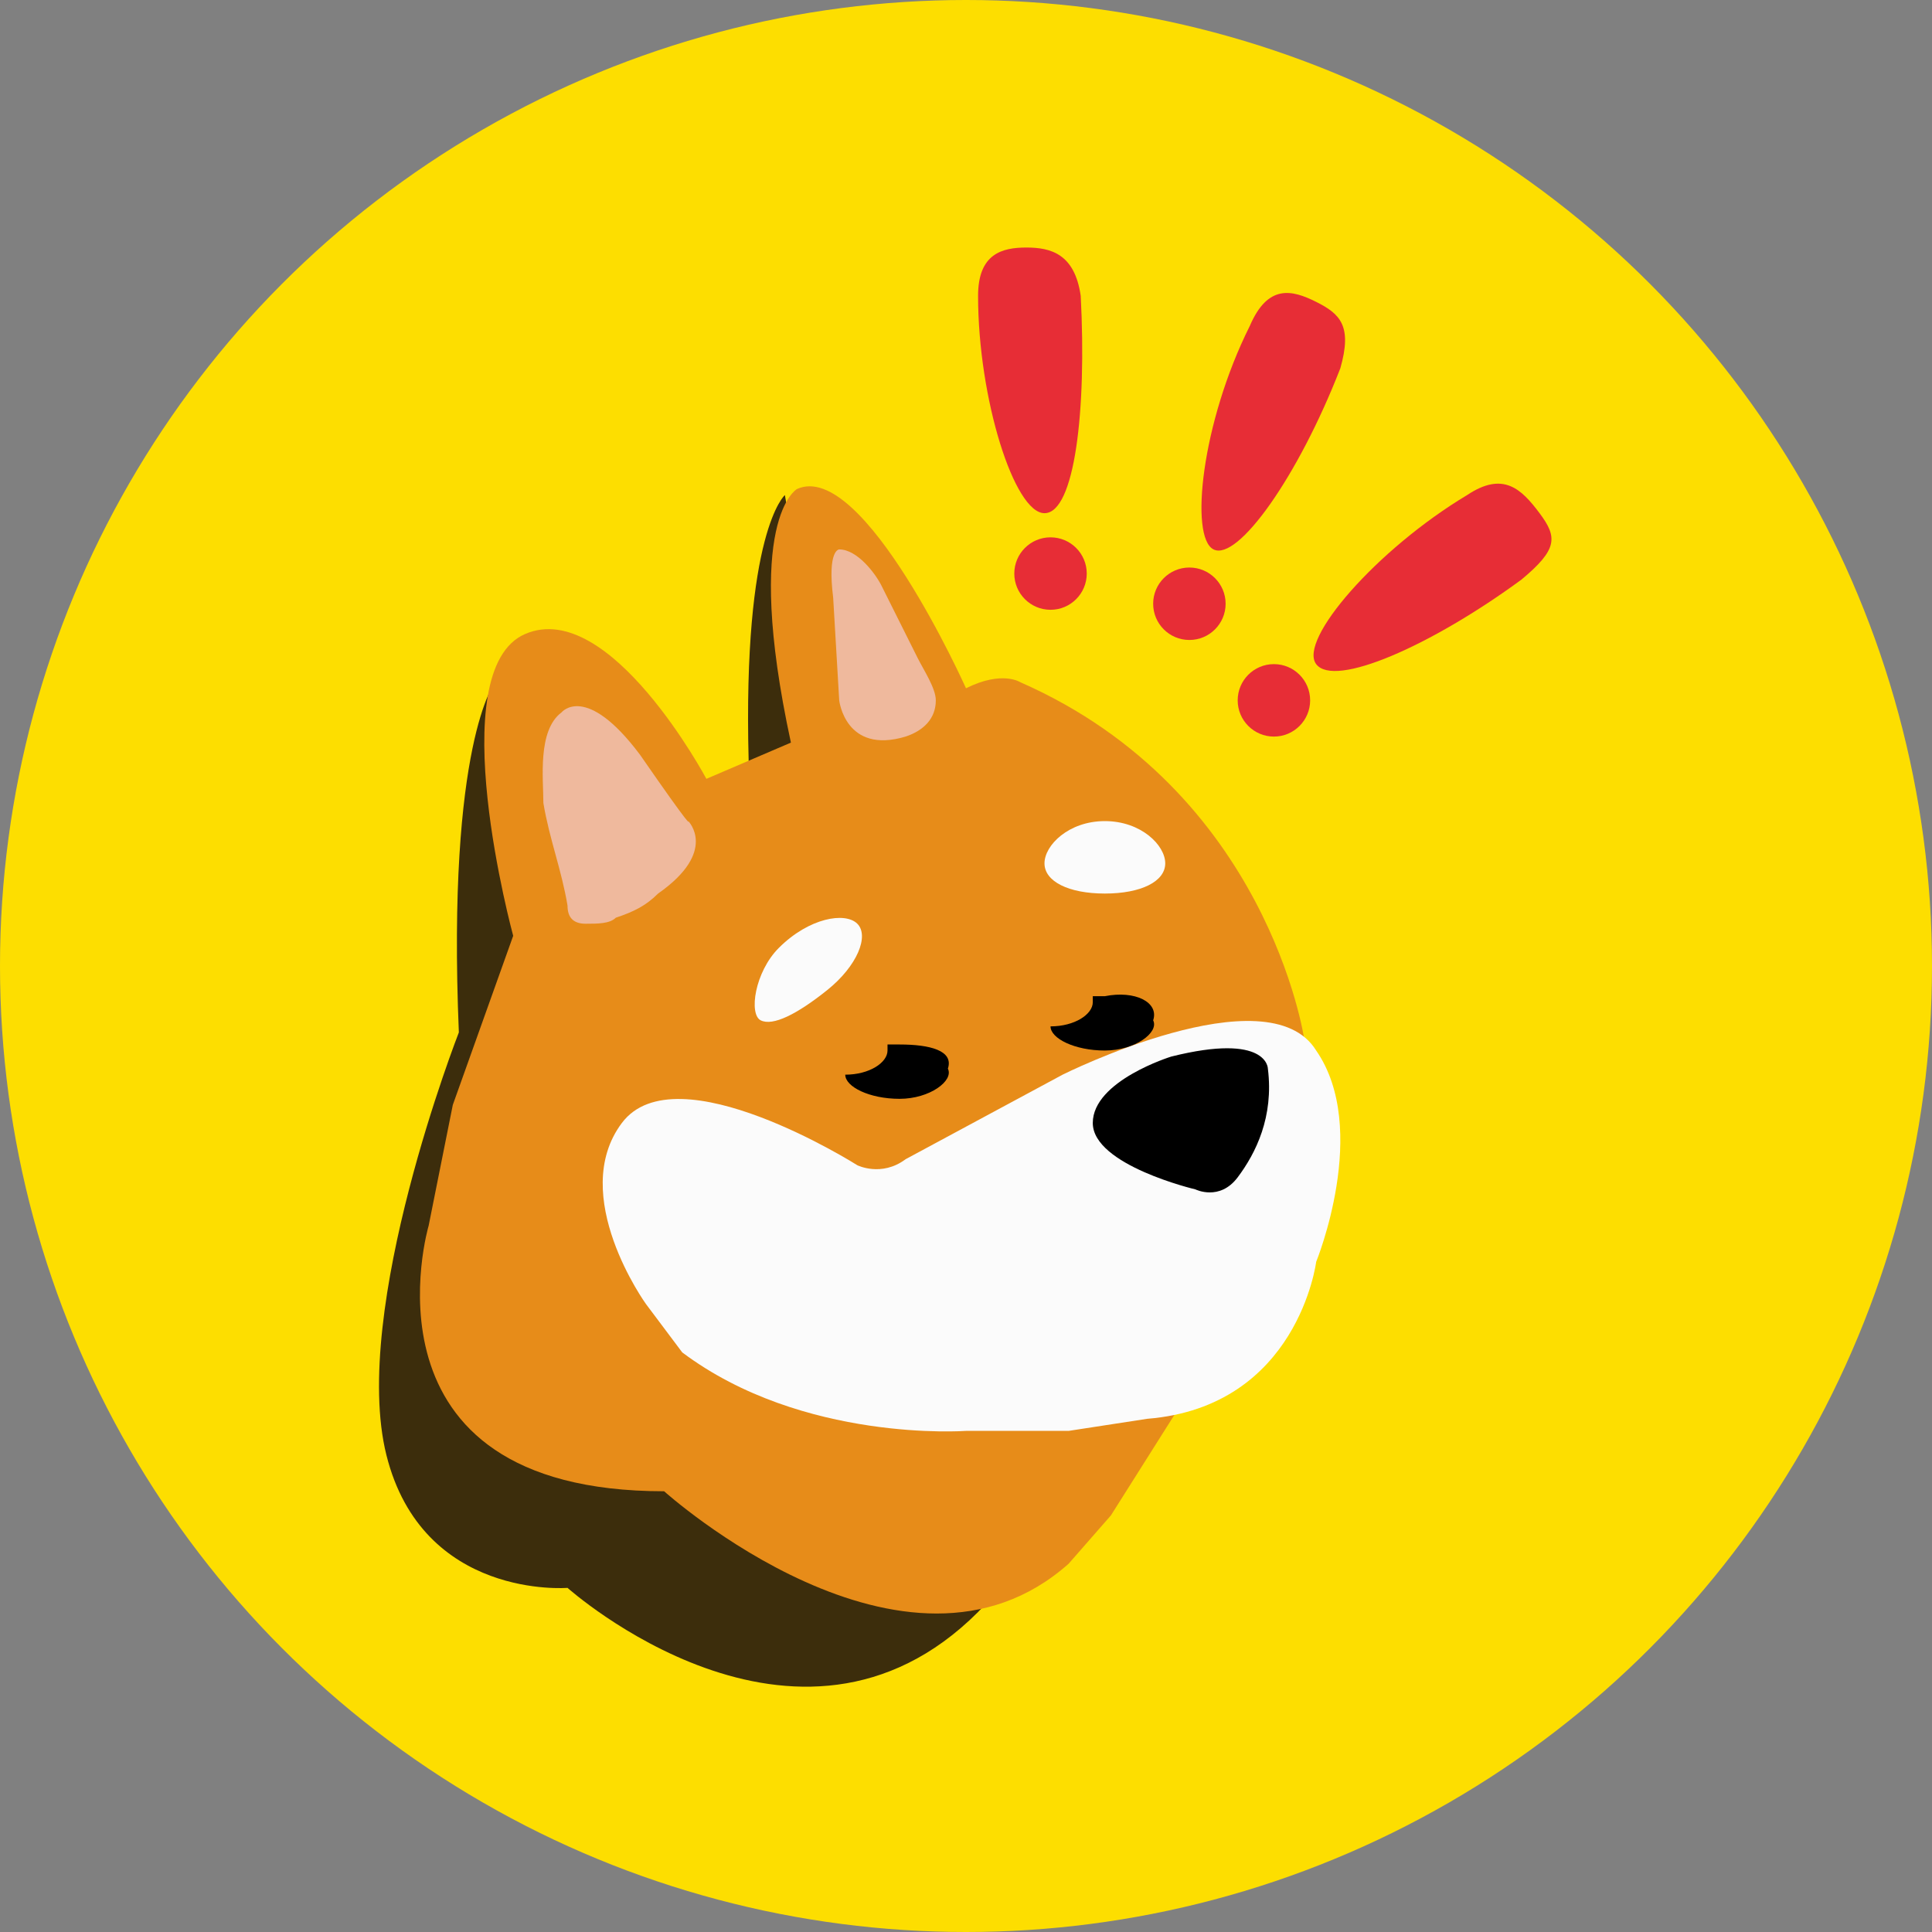 <svg xmlns:xlink="http://www.w3.org/1999/xlink" xmlns="http://www.w3.org/2000/svg" id="currency-ico-bonk" viewBox="0 0 32 32" width="32"  height="32" >
        <rect x="0" y="0" width="32" height="32" fill="#808080" stroke="none"/>
        <circle fill="#FDDE00" cx="16" cy="16" r="16"></circle>
        <path fill="#3C2D0C" d="M8.2,11.3c0,0-0.8,1-0.6,5.8c0,0-1.8,4.6-1.2,7s3,2.2,3,2.2s3.8,3.4,6.8,0.4s-2.5-14.5-2.5-14.5 l-0.7-4c0,0-0.7,0.6-0.6,4.4S11,13.8,11,13.8L8.2,11.3z"></path>
        <path fill="#E78C19" d="M8.5,15.5l-1,2.8l-0.4,2c0,0-1.3,4.4,3.9,4.4c0,0,4,3.6,6.7,1.2l0.7-0.8l1.2-1.9l2-6 c0,0-0.6-4.1-4.7-5.9c0,0-0.3-0.2-0.9,0.1c0,0-1.7-3.8-2.8-3.3c0,0-0.9,0.5-0.1,4.2l-1.4,0.6c0,0-1.6-3-3-2.4 C7.3,11.1,8.5,15.5,8.5,15.5z"></path>
        <path fill="#EFB99D" d="M13.8,9.9l0.1,1.7c0,0,0.1,0.9,1.1,0.6c0.3-0.1,0.5-0.3,0.5-0.6c0-0.2-0.2-0.5-0.3-0.7 c-0.2-0.4-0.4-0.8-0.6-1.2c-0.1-0.2-0.4-0.6-0.7-0.6C13.9,9.1,13.7,9.1,13.8,9.9z"></path>
        <path fill="#EFB99D" d="M9.3,11.8c0,0,0.4-0.5,1.3,0.7c0.9,1.3,0.8,1.1,0.8,1.1s0.5,0.5-0.5,1.2c-0.2,0.2-0.4,0.3-0.7,0.4 c-0.1,0.1-0.3,0.1-0.5,0.1S9.4,15.2,9.4,15c-0.1-0.6-0.3-1.1-0.4-1.7C9,12.9,8.9,12.1,9.3,11.8z"></path>
        <path fill="#FBFBFB" d="M19.3,14.3c0,0.3-0.4,0.5-1,0.5s-1-0.2-1-0.5s0.4-0.7,1-0.7S19.3,14,19.3,14.3z"></path>
        <path fill="#FBFBFB" d="M14.2,15.3c0.2,0.2,0,0.7-0.5,1.1s-0.9,0.6-1.1,0.5s-0.1-0.8,0.3-1.2C13.4,15.2,14,15.1,14.2,15.3z"></path>
        <path fill="#FBFBFB" d="M21.8,17.4c-0.8-1.3-4.2,0.4-4.2,0.4L15,19.2c-0.4,0.3-0.8,0.1-0.8,0.1s-3-1.9-3.9-0.7s0.4,3,0.4,3 l0.6,0.8c2,1.5,4.7,1.3,4.7,1.3h1.7l1.3-0.2c2.5-0.2,2.8-2.6,2.8-2.6S22.7,18.7,21.8,17.4z"></path>
        <circle fill="#E72D36" cx="21.1" cy="11.6" r="0.6"></circle>
        <circle fill="#E72D36" cx="19.7" cy="10" r="0.6"></circle>
        <circle fill="#E72D36" cx="17.4" cy="9.5" r="0.6"></circle>
        <path fill="#E72D36" d="M17.9,4.9c0.1,1.9-0.1,3.6-0.6,3.6s-1.1-1.9-1.1-3.6c0-0.7,0.4-0.8,0.8-0.8S17.8,4.2,17.9,4.9z"></path>
        <path fill="#E72D36" d="M22.2,6.1c-0.7,1.8-1.7,3.2-2.1,3S19.9,7,20.7,5.4C21,4.7,21.4,4.8,21.8,5S22.4,5.4,22.2,6.1z"></path>
        <path fill="#E72D36" d="M25.2,9.6c-1.5,1.1-3.1,1.8-3.4,1.4s1-1.9,2.5-2.8c0.6-0.4,0.9-0.1,1.2,0.3S25.8,9.1,25.2,9.6z"></path>
        <path fill="#000000" d="M14.9,17.3c-0.1,0-0.1,0-0.2,0c0,0,0,0,0,0.1c0,0.2-0.3,0.4-0.7,0.4l0,0c0,0.2,0.4,0.4,0.9,0.4s0.9-0.3,0.8-0.5 C15.8,17.4,15.4,17.3,14.9,17.3z"></path>
        <path fill="#000000" d="M18.3,16.5c-0.1,0-0.1,0-0.2,0c0,0,0,0,0,0.1c0,0.2-0.3,0.4-0.7,0.4l0,0c0,0.2,0.4,0.4,0.9,0.4s0.9-0.3,0.8-0.5 C19.2,16.6,18.8,16.4,18.3,16.5z"></path>
        <path fill="#000000" d="M19.4,17.5c0,0-1.3,0.4-1.3,1.1s1.7,1.1,1.7,1.1s0.4,0.2,0.7-0.2s0.6-1,0.5-1.8C21,17.7,21,17.1,19.4,17.5z"></path>
    </svg>